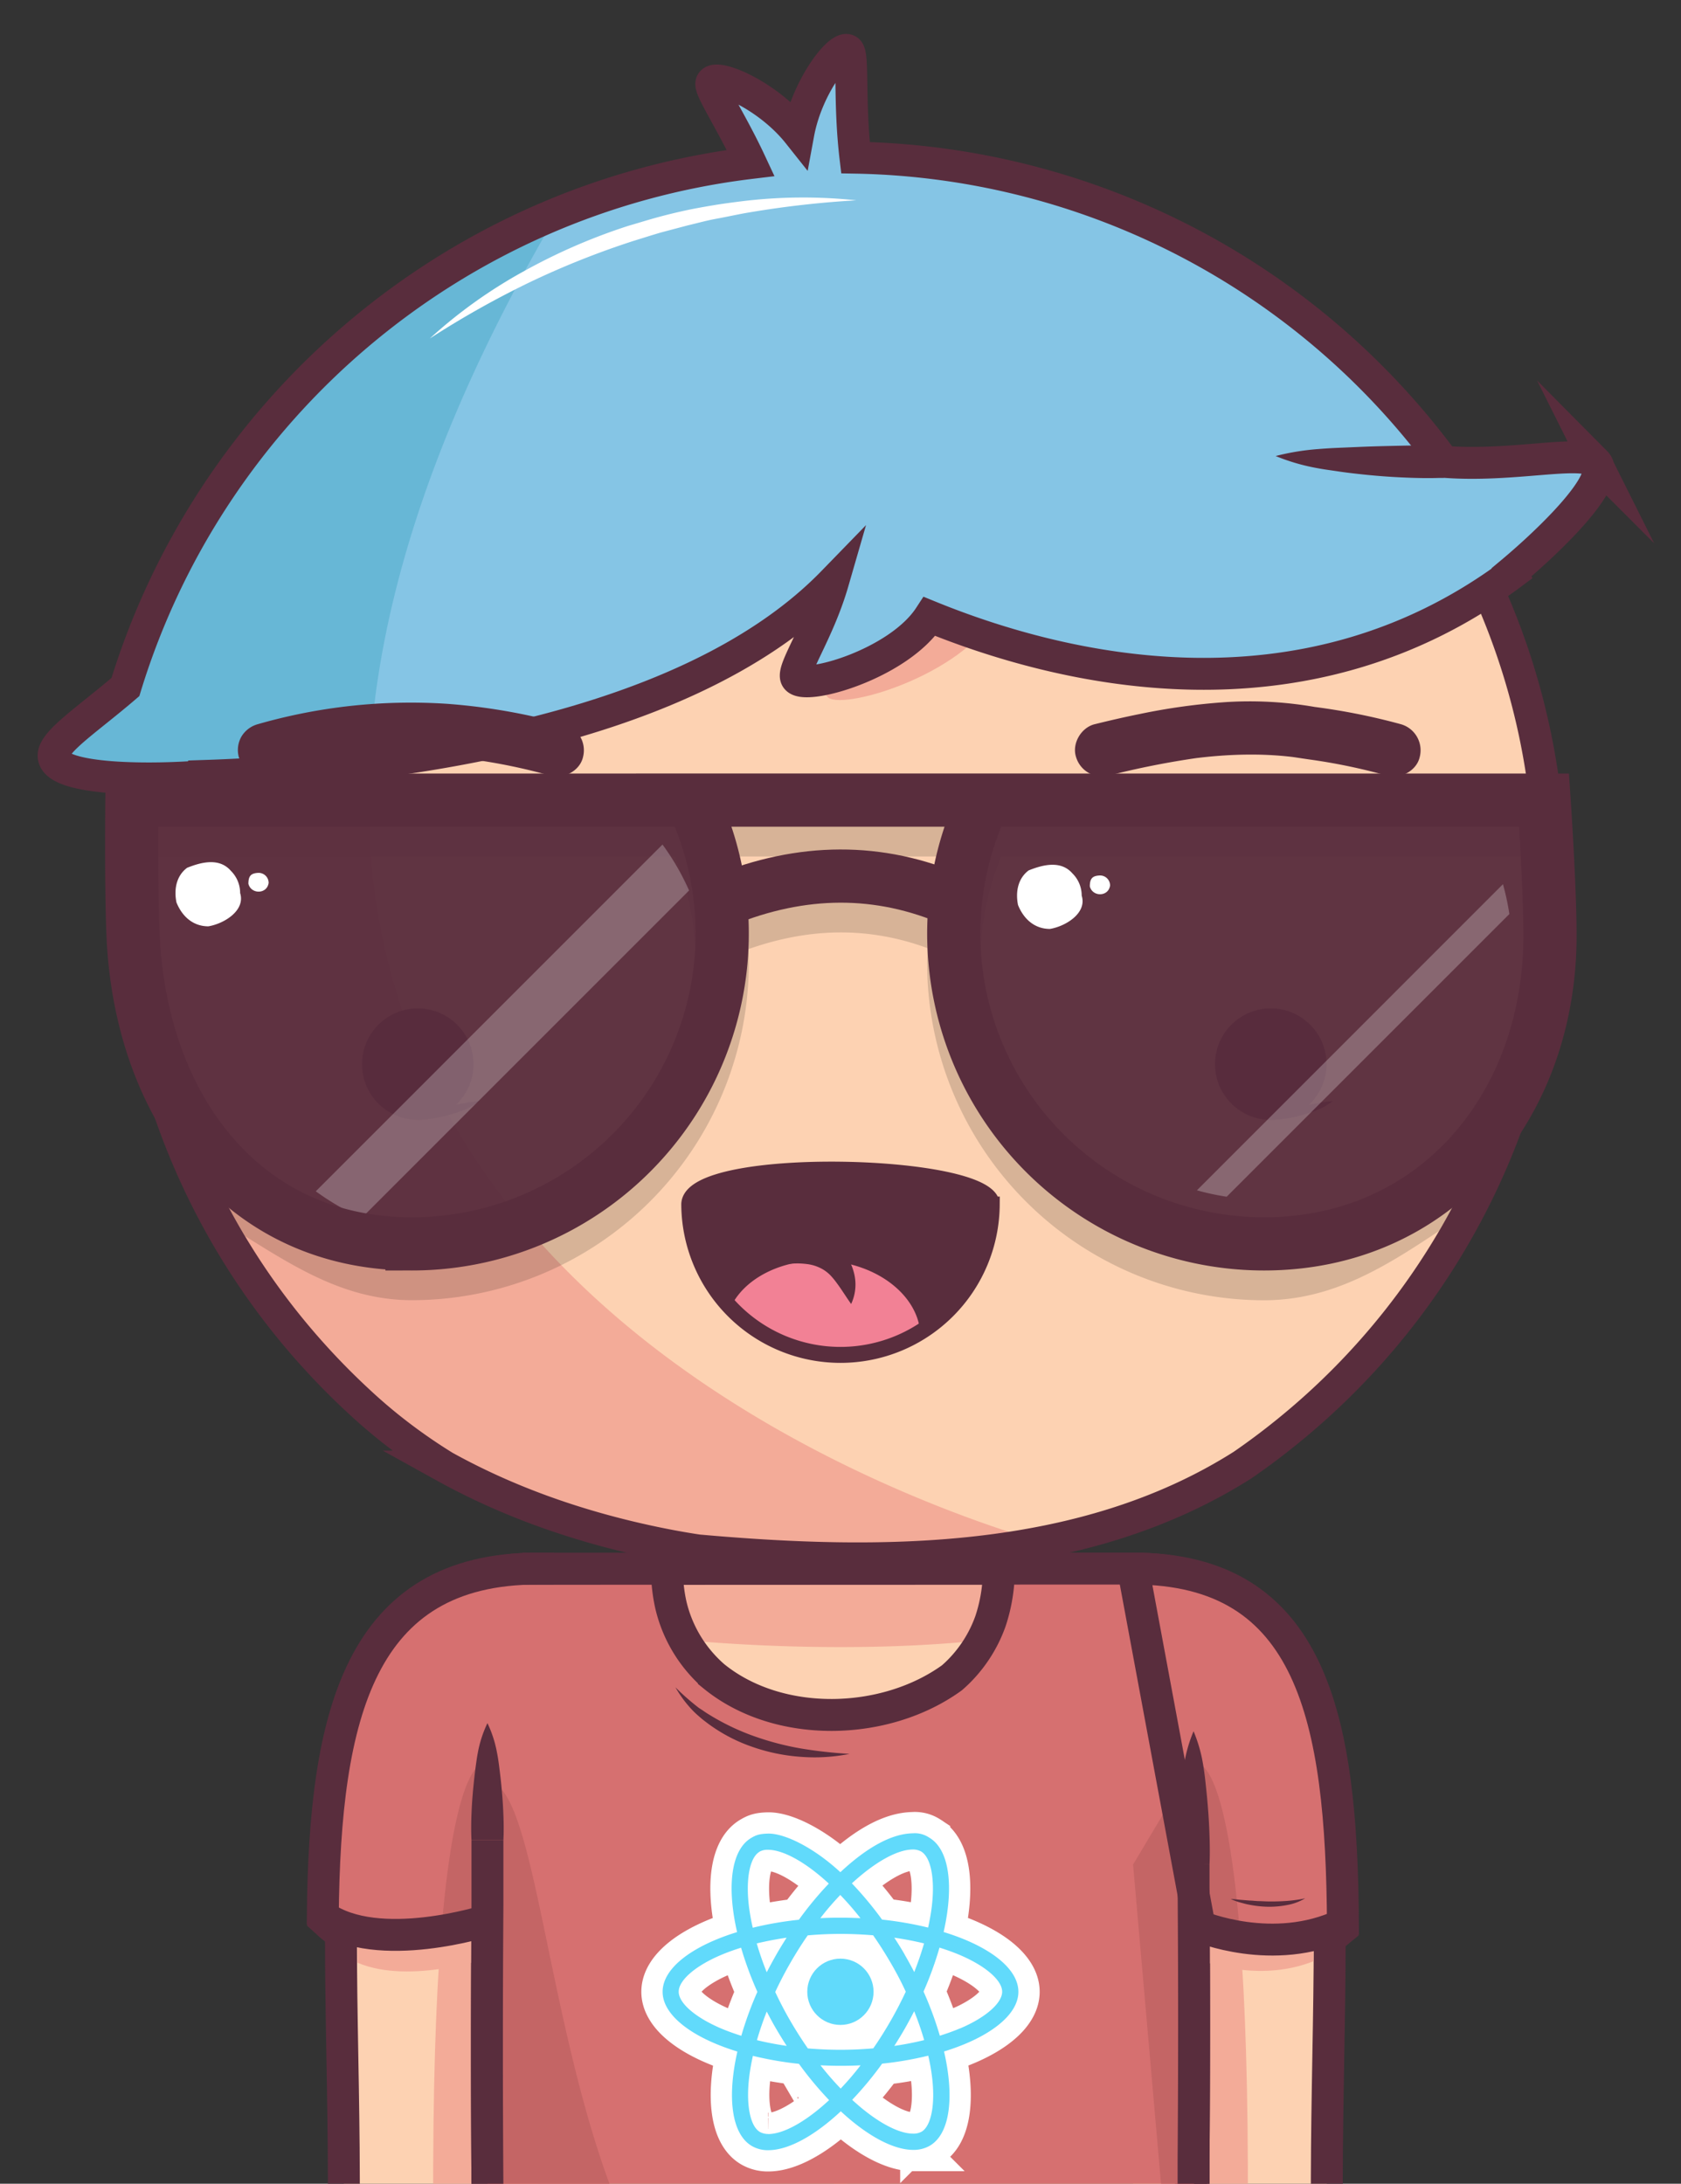 <svg width="632" height="821" fill="none" xmlns="http://www.w3.org/2000/svg"><rect width="100%" height="100%" fill="#333333" stroke="none"/><g clip-path="url(#a)"><path d="M426 589.72c90.76 0 72 114.24 72.87 241.28H426V589.72Z" fill="#FDD2B2"/><path d="M448.74 662.87 426 701l11.38 130h31.76c.77-180.27-20.4-168.13-20.4-168.13Z" fill="#F3AB98"/><path d="M49.25 331C49.25 183.68 168.68 64.25 316 64.25S582.75 183.68 582.75 331a266.213 266.213 0 0 1-98.65 207.12 264.415 264.415 0 0 1-16.94 12.69C407 589 331 589 262.39 582.89c-6.66-1-13.3-2.26-19.89-3.71-26.33-5.8-51.82-14.75-75.37-27.8a209.22 209.22 0 0 1-16.93-11.62 199.732 199.732 0 0 1-15.8-13.38 265.9 265.9 0 0 1-13.79-13.78A265.858 265.858 0 0 1 49.25 331Z" fill="#FDD2B2"/><path d="M85.61 465.48c.7 1.2 1.39 2.4 2.11 3.58.43.72.88 1.42 1.33 2.14.66 1.07 1.32 2.14 2 3.19.48.76 1 1.5 1.46 2.24.66 1 1.32 2 2 3 .51.76 1 1.52 1.56 2.28.66 1 1.32 1.92 2 2.88.54.77 1.1 1.53 1.65 2.3.55.77 1.34 1.85 2 2.77.66.92 1.15 1.53 1.73 2.29.58.76 1.37 1.8 2.07 2.7.7.9 1.19 1.51 1.79 2.26.6.75 1.41 1.76 2.12 2.63.71.87 1.23 1.49 1.85 2.23.62.74 1.44 1.72 2.17 2.57.73.85 1.27 1.47 1.91 2.2l2.22 2.5c.65.73 1.31 1.44 2 2.16.86.94 1.73 1.87 2.6 2.79l1.21 1.28c1.29 1.34 2.59 2.68 3.91 4l.26.27c1.29 1.28 2.6 2.55 3.91 3.81l1.58 1.5c.95.89 1.9 1.78 2.86 2.66l1.16 1.06c1 .94 2.09 1.86 3.14 2.78 3.267 2.847 6.6 5.577 10 8.19a206.785 206.785 0 0 0 16.93 11.62c23.55 13 49 22 75.37 27.8 6.59 1.45 13.23 2.7 19.89 3.71 42.1 3.75 87 5.18 129.28-3.08C324.45 560 1.59 443.74 204.8 88.48c-2.72 1.25-5.4 2.54-8.06 3.88l-.59.29c-1.22.61-2.44 1.24-3.65 1.88l-1 .53c-3.76 2-7.48 4.07-11.13 6.23l-.9.53c-1.16.69-2.31 1.39-3.46 2.1l-.87.54a278.453 278.453 0 0 0-10.55 6.93l-1.08.75c-1.09.76-2.16 1.52-3.23 2.29l-.66.47a340.484 340.484 0 0 0-6.46 4.84l-.62.48c-1 .78-2 1.58-3 2.39l-1.17.94c-1 .81-2 1.62-3 2.45-2.11 1.75-4.19 3.55-6.24 5.37l-1.14 1-2.69 2.45L134 136a270.065 270.065 0 0 0-8.37 8.17l-1.38 1.41c-.79.82-1.58 1.64-2.36 2.47-.46.49-.92 1-1.37 1.48a214.59 214.59 0 0 0-4.06 4.46c-.45.51-.91 1-1.36 1.54-.71.81-1.41 1.63-2.11 2.45l-1.51 1.79c-.68.81-1.36 1.62-2 2.44-.54.66-1.08 1.33-1.61 2-1.07 1.33-2.12 2.66-3.16 4-.54.7-1.08 1.4-1.61 2.11s-1.2 1.59-1.79 2.4c-.59.81-1.07 1.45-1.59 2.18-.52.73-1.13 1.55-1.68 2.33a195.68 195.68 0 0 0-2.8 4.05c-.5.73-1 1.48-1.49 2.22-.49.74-1.1 1.66-1.64 2.5l-1.49 2.31-1.68 2.71c-.43.69-.86 1.38-1.28 2.07-.89 1.46-1.75 2.93-2.61 4.4l-1.22 2.16c-.54.95-1.08 1.91-1.61 2.87-.4.73-.8 1.46-1.19 2.19-.64 1.19-1.27 2.39-1.9 3.59l-1.2 2.34c-.64 1.28-1.28 2.55-1.91 3.84-.33.69-.67 1.39-1 2.09-.52 1.09-1 2.19-1.53 3.29-.31.66-.61 1.32-.91 2a213.102 213.102 0 0 0-2.17 5c-.22.52-.43 1.05-.65 1.57-.53 1.27-1.05 2.54-1.56 3.82-.27.67-.53 1.34-.79 2-.5 1.26-1 2.53-1.45 3.8-.21.55-.42 1.1-.62 1.65a549.286 549.286 0 0 0-1.85 5.26l-.56 1.7c-.44 1.333-.87 2.667-1.29 4l-.6 1.91c-.47 1.54-.93 3.08-1.37 4.63-.1.33-.2.66-.29 1-.52 1.84-1.02 3.687-1.5 5.54-.16.59-.3 1.19-.45 1.78-.35 1.39-.69 2.78-1 4.18l-.42 1.75c-.43 1.9-.85 3.8-1.24 5.71l-.15.77c-.34 1.7-.673 3.4-1 5.1-.11.61-.21 1.21-.32 1.82-.26 1.49-.51 3-.74 4.5-.08.51-.17 1-.24 1.52-.3 1.95-.57 3.91-.83 5.88l-.15 1.3c-.2 1.59-.38 3.19-.55 4.79-.06.6-.13 1.2-.19 1.81-.16 1.68-.31 3.37-.45 5.06 0 .35-.06.69-.08 1-.147 2-.277 4.017-.39 6.05 0 .53 0 1.07-.07 1.6a562.683 562.683 0 0 0-.18 4.71v1.77c0 2.05-.08 4.11-.08 6.17v.1c0 2.22 0 4.42.08 6.62 0 .76.06 1.52.08 2.28.05 1.47.1 2.94.17 4.41 0 .89.11 1.77.16 2.66.08 1.33.15 2.66.25 4 .07 1 .16 1.89.24 2.83.11 1.26.21 2.52.34 3.77.09 1 .21 1.94.31 2.91.14 1.21.27 2.43.42 3.64.12 1 .26 2 .39 2.95.16 1.18.32 2.37.5 3.55.15 1 .31 2 .47 3 .18 1.16.37 2.33.57 3.49.18 1 .36 2 .55 3 .21 1.15.43 2.3.65 3.44.22 1.14.41 2 .62 3 .24 1.14.48 2.27.74 3.4s.44 2 .68 2.93c.26 1.13.54 2.25.82 3.36.28 1.11.49 1.95.74 2.91.3 1.12.6 2.23.91 3.34.26 1 .53 1.92.81 2.87.32 1.11.65 2.21 1 3.31s.58 1.89.88 2.84a281.772 281.772 0 0 0 2 6.08c.38 1.09.76 2.18 1.15 3.27.33.91.65 1.83 1 2.74l1.24 3.27c.35.89.69 1.79 1 2.68.44 1.09.89 2.19 1.34 3.28.36.86.71 1.73 1.08 2.59.47 1.12 1 2.22 1.45 3.33.37.82.73 1.65 1.1 2.47.52 1.16 1.07 2.3 1.6 3.44l1.08 2.3c.61 1.26 1.24 2.5 1.87 3.75.32.63.62 1.27.95 1.9 1.92 3.74 3.92 7.43 6 11.07.29.47.66 1.08 1.02 1.69Z" fill="#F3AB98"/><path d="M49.25 331C49.25 183.68 168.68 64.25 316 64.25S582.75 183.68 582.75 331a266.213 266.213 0 0 1-98.65 207.12 264.415 264.415 0 0 1-16.94 12.69C407 589 331 589 262.39 582.89c-6.66-1-13.3-2.26-19.89-3.71-26.33-5.8-51.82-14.75-75.37-27.8a209.22 209.22 0 0 1-16.93-11.62 199.732 199.732 0 0 1-15.8-13.38 265.9 265.9 0 0 1-13.79-13.78A265.858 265.858 0 0 1 49.25 331Z" stroke="#592D3D" stroke-width="12" stroke-miterlimit="10"/><path d="M202.12 589.72c-90.77 0-72 114.24-72.87 241.28h72.87V589.72Z" fill="#FDD2B2"/><path d="M183.23 662.87 206 701l-11.39 130h-31.73c-.81-180.27 20.35-168.13 20.35-168.13Z" fill="#F3AB98"/><path d="M435.47 901H196.53a13.282 13.282 0 0 1-13.27-13.28V603a13.282 13.282 0 0 1 13.27-13.28h233.23c13.09 0 19 7.66 19 19.88v278.08a13.292 13.292 0 0 1-8.196 12.308A13.29 13.29 0 0 1 435.47 901Z" fill="#FDD2B2"/><path d="M445.05 597.62a19.333 19.333 0 0 1-2.51-4 17.241 17.241 0 0 0-8.28-3.51 28.847 28.847 0 0 0-4.5-.34H196.53A13.282 13.282 0 0 0 183.26 603c29 10.42 83.29 16.24 132.74 16.24 63.06 0 104.38-9.35 129.05-21.62Z" fill="#F3AB98"/><path d="M202.12 589.72c-90.77 0-72 114.24-72.87 241.28h50.07M426 589.72c90.76 0 72 114.24 72.87 241.28h-50.13L426 589.72Z" stroke="#592D3D" stroke-width="12" stroke-miterlimit="10" stroke-linecap="square"/><path d="m196.53 589.82 233.23-.1" stroke="#592D3D" stroke-width="12" stroke-miterlimit="10"/><path d="M196.53 901h116.62C204 901 212.24 669.82 183.26 669.82v217.86a13.29 13.29 0 0 0 3.872 9.413A13.276 13.276 0 0 0 196.53 901Z" fill="#F3AB98"/><path d="M177.26 691.85c-.19-3.67-.11-7.34.05-11s.47-7.35.86-11c.2-1.84.4-3.67.65-5.51.25-1.84.49-3.67.85-5.51a44.155 44.155 0 0 1 3.59-11 44.155 44.155 0 0 1 3.59 11c.36 1.84.62 3.67.85 5.51.23 1.84.45 3.67.65 5.51.38 3.67.68 7.34.85 11 .17 3.66.25 7.34.06 11h-12Z" fill="#592D3D"/><path d="M448.74 701v8c.26 34 .26 69 0 102.75v75.94A13.277 13.277 0 0 1 435.47 901H196.53a13.282 13.282 0 0 1-13.27-13.28v-65.85c-.25-34.87-.25-69.87 0-105.3v-24.72" stroke="#592D3D" stroke-width="12" stroke-miterlimit="10"/><path d="M442.74 701c-.19-4.17-.1-8.35.06-12.53s.47-8.35.85-12.53c.2-2.09.41-4.18.65-6.27.24-2.09.49-4.17.85-6.26a55.126 55.126 0 0 1 3.59-12.53 55.126 55.126 0 0 1 3.59 12.53c.36 2.09.62 4.18.85 6.26.23 2.08.45 4.18.65 6.27.38 4.18.69 8.35.85 12.53.16 4.18.25 8.36.06 12.53h-12Zm-56.06-27.55C386.9 664 398.9 660 404.9 666a10.59 10.59 0 0 1 2.264 3.466 10.598 10.598 0 0 1-.083 8.121 10.606 10.606 0 0 1-9.871 6.448 10.615 10.615 0 0 1-7.47-3.185 10.395 10.395 0 0 1-3.06-7.4Zm-162.57-.3C223.9 665 232.9 661 238.9 664c8 3 8 14 0 19-4 2-8 0-11.75-2.48a10.395 10.395 0 0 1-3.04-7.37Z" fill="#592D3D"/><path d="M316 662.77a27.136 27.136 0 0 1 1.5 5.84c.298 1.933.461 3.884.49 5.84l.3 11.69c.09 3.89.21 7.79.25 11.69l.17 11.67c.23 15.57.22 31.16.28 46.74.06 15.58.18 31.16 0 46.74-.09 7.79-.3 15.58-.53 23.37-.1 3.89-.29 7.79-.67 11.68a92.437 92.437 0 0 1-1.77 11.69 92.437 92.437 0 0 1-1.77-11.69c-.38-3.89-.57-7.79-.67-11.68-.23-7.79-.44-15.58-.53-23.37-.2-15.58 0-31.16 0-46.74 0-15.58 0-31.15.18-46.73l.17-11.7.33-11.68.33-11.68c.037-1.956.204-3.907.5-5.84a27.122 27.122 0 0 1 1.44-5.84Z" fill="#F3AB98"/><path d="M241.22 714a18.524 18.524 0 0 1 4.67-1.5 29.765 29.765 0 0 1 4.68-.5l9.35-.33 18.7-.41c12.46-.19 24.91-.24 37.38-.27 12.47-.03 24.93-.16 37.39 0 6.23.09 12.46.3 18.7.53 3.11.11 6.23.3 9.34.67 3.158.35 6.284.945 9.35 1.78a59.177 59.177 0 0 1-9.35 1.77c-3.11.38-6.23.57-9.34.67-6.24.23-12.47.43-18.7.52-12.46.19-24.92 0-37.39 0-12.47 0-24.93 0-37.4-.15-6.23-.06-12.46-.26-18.68-.5l-9.35-.34a29.417 29.417 0 0 1-4.67-.5 18.444 18.444 0 0 1-4.68-1.44Zm17.19 31.38a12.516 12.516 0 0 1 3.74-1.11 18.337 18.337 0 0 1 3.62-.15c2.39.1 4.78.16 7.17.21 4.78.11 9.56.15 14.34.17 9.63 0 19.09.08 28.76-.21 9.67-.29 19.26-.43 28.88-.39 4.81 0 9.62.13 14.42.24 2.416.032 4.83.189 7.23.47 2.467.272 4.902.785 7.27 1.53a36.597 36.597 0 0 1-7.16 2 61.074 61.074 0 0 1-7.21.86c-4.82.35-9.64.65-14.45.82-9.64.36-19.27.32-28.88.45-4.81 0-9.61.22-14.48.1-4.87-.12-9.69-.13-14.52-.31s-9.68-.58-14.5-1.08c-2.42-.27-4.82-.57-7.23-.9a16.838 16.838 0 0 1-3.57-.84 11.493 11.493 0 0 1-3.43-1.86Zm-3.48 35.49a13.079 13.079 0 0 1 3.82-1.5 19.13 19.13 0 0 1 3.82-.49l7.63-.32c5.09-.18 10.19-.33 15.28-.41 10.18-.15 20.36-.15 30.52-.15s20.36-.17 30.54 0c5.09.09 10.18.3 15.27.53 2.553.086 5.1.306 7.63.66 2.605.357 5.17.964 7.66 1.81a41.239 41.239 0 0 1-7.63 1.77 70.317 70.317 0 0 1-7.64.67c-5.09.23-10.18.44-15.27.53-10.18.2-20.37.06-30.55 0s-20.36-.06-30.54-.25c-5.09-.1-10.19-.28-15.28-.49l-7.63-.37a19.354 19.354 0 0 1-3.82-.5 12.85 12.85 0 0 1-3.81-1.49Zm238.87-43.52c.21-37.11-1.21-70.07-7.73-95.39C476 616.6 457.89 601.48 426 601.48L448.79 736s22.52 10.24 45.01 1.35Z" fill="#F3AB98"/><path d="M502.41 726.79a20.344 20.344 0 0 1-3.7 2.43" stroke="#592D3D" stroke-width="12" stroke-miterlimit="10" stroke-linecap="square"/><path d="M142.11 640.88c-6.83 25.57-8 59.13-7.74 97 19.9 8.54 50.42-2.15 50.42-2.15l17.33-132.24c-30.87-.03-49.27 13.87-60.01 37.39Z" fill="#F3AB98"/><path d="M429.76 589.72h-54.21v.1a62.796 62.796 0 0 1-1.44 13.39 61.024 61.024 0 0 1-1.74 6.33 50.884 50.884 0 0 1-10 16.83 48.372 48.372 0 0 1-4.5 4.43c-25.17 18.2-65.17 19.2-89.48-.58a51.783 51.783 0 0 1-7.11-7.6 50.846 50.846 0 0 1-9.1-19.41 62.458 62.458 0 0 1-1.07-6.59 61.057 61.057 0 0 1-.37-6.8v-.1h-54.21A13.282 13.282 0 0 0 183.26 603v284.68a13.29 13.29 0 0 0 3.872 9.413A13.276 13.276 0 0 0 196.53 901h238.94a13.282 13.282 0 0 0 13.27-13.28V609.6c0-12.22-5.89-19.88-18.98-19.88Z" fill="#D67070"/><path d="M426 589.72c63.54 0 73.4 56 73.9 133.17-18.6 11.62-48.91 1.31-48.91 1.31L426 589.72Z" fill="#D67070"/><path d="M448.74 662.87 426 701l11.38 130h11.61V725.35l17.28 2.89c-5.67-72.17-17.53-65.37-17.53-65.37Z" fill="#C46565"/><path d="M202.12 589.72c-61.78 0-75.83 53.8-76.85 127.66 19 19.86 58 4.58 58 4.58l18.85-132.24Z" fill="#D67070"/><path d="M183.23 662.87V722l-17.31 4.31c5.67-70.12 17.31-63.44 17.31-63.44Z" fill="#C46565"/><path d="M202.12 589.72c-66.79 0-80.08 54.7-80.76 130.72C142 735.22 183.22 722 183.22 722M426 589.72c67.41 0 78.45 56.29 78.9 133.78-26.2 12.43-53.91.7-53.91.7L426 589.72Z" stroke="#592D3D" stroke-width="12" stroke-miterlimit="10" stroke-linecap="square"/><path d="M196.53 901h116.62C204 901 212.24 669.82 183.26 669.82v217.86a13.29 13.29 0 0 0 3.872 9.413A13.276 13.276 0 0 0 196.53 901Z" fill="#C46565"/><path d="M177.26 691.85c-.19-3.67-.11-7.34.05-11s.47-7.35.86-11c.2-1.84.4-3.67.65-5.51.25-1.84.49-3.67.85-5.51a44.155 44.155 0 0 1 3.59-11 43.74 43.74 0 0 1 3.58 11c.37 1.84.63 3.67.86 5.51.23 1.84.45 3.67.65 5.51.38 3.67.68 7.34.85 11 .17 3.66.25 7.34.06 11h-12Z" fill="#592D3D"/><path d="M448.74 701v8c.26 34 .26 69 0 102.75v75.94A13.277 13.277 0 0 1 435.47 901H196.53a13.282 13.282 0 0 1-13.27-13.28v-65.85c-.25-34.87-.25-69.87 0-105.3v-24.72" stroke="#592D3D" stroke-width="12" stroke-miterlimit="10"/><path d="M442.74 701c-.19-4.17-.1-8.35.06-12.53s.47-8.35.85-12.53c.2-2.09.41-4.18.65-6.27.24-2.09.49-4.17.86-6.26a54.519 54.519 0 0 1 3.58-12.53 55.126 55.126 0 0 1 3.59 12.53c.36 2.09.62 4.18.85 6.26.23 2.08.45 4.18.65 6.27.38 4.18.69 8.35.85 12.53.16 4.18.25 8.36.06 12.53h-12Z" fill="#592D3D"/><path d="M375.55 589.82a62.796 62.796 0 0 1-1.44 13.39 61.024 61.024 0 0 1-1.74 6.33 50.884 50.884 0 0 1-10 16.83 48.372 48.372 0 0 1-4.5 4.43c-25.17 18.2-65.17 19.2-89.48-.58a51.783 51.783 0 0 1-7.11-7.6 50.846 50.846 0 0 1-9.1-19.41 62.458 62.458 0 0 1-1.07-6.59 61.057 61.057 0 0 1-.37-6.8m-54.21 0 233.23-.1-233.23.1Z" stroke="#592D3D" stroke-width="12" stroke-miterlimit="10"/><path d="M319.4 659.39a66.595 66.595 0 0 1-18.39 1.1 69.78 69.78 0 0 1-18.2-3.76 61.442 61.442 0 0 1-16.5-8.64l-1.86-1.41c-.61-.48-1.2-1-1.79-1.52a32.226 32.226 0 0 1-3.33-3.28 43.838 43.838 0 0 1-5.38-7.51 87.56 87.56 0 0 0 6.74 6.09c.58.48 1.17.95 1.75 1.4.58.45 1.23.82 1.84 1.24.61.42 1.22.84 1.85 1.23l1.91 1.16a88.081 88.081 0 0 0 16.1 7.46 106.232 106.232 0 0 0 17.25 4.45 173.89 173.89 0 0 0 18.01 1.99Z" fill="#592D3D"/><path d="M123.83 723.5a24.507 24.507 0 0 0 3.68 2.77" stroke="#592D3D" stroke-width="12" stroke-miterlimit="10" stroke-linecap="square"/><path d="M490.7 713.69a19.895 19.895 0 0 1-6.76 2.52 34.796 34.796 0 0 1-7.2.65 40.197 40.197 0 0 1-7.18-.79c-1.18-.21-2.33-.56-3.49-.87-1.16-.31-2.27-.77-3.37-1.24 1.21 0 2.38.18 3.56.28l3.52.29c1.17 0 2.33.2 3.5.21 1.17.01 2.32.11 3.48.12 2.333.04 4.667-.023 7-.19a49.333 49.333 0 0 0 6.94-.98Z" fill="#592D3D"/><path d="M382.88 748.83c0-8.86-11.1-17.26-28.11-22.47 3.93-17.34 2.18-31.13-5.51-35.55a9.564 9.564 0 0 0-6.08-1.56c-8 .13-17.31 5.35-27.23 14.62-9.95-9.22-20.95-14.67-27.24-14.51-3.16.09-4.37.52-6.16 1.56-7.67 4.41-9.38 18.18-5.43 35.47-17 5.23-28 13.61-28 22.44 0 8.83 11.1 17.26 28.11 22.47-3.93 17.34-2.18 31.13 5.51 35.55a11.928 11.928 0 0 0 6.13 1.53c7.5 0 17.31-5.35 27.24-14.62 9.92 9.22 19.74 14.51 27.24 14.51a12.104 12.104 0 0 0 6.16-1.53c7.66-4.42 9.38-18.19 5.42-35.47 16.91-5.21 27.95-13.61 27.95-22.44Zm-39.72-53.49a6.325 6.325 0 0 1 3.1.71c3.71 2.13 5.32 10.23 4.07 20.64-.3 2.56-.79 5.26-1.39 8a132.986 132.986 0 0 0-17.32-3 132.861 132.861 0 0 0-11.34-13.63c8.88-8.19 17.21-12.71 22.88-12.72Zm-51.32 67.45c1.28 2.18 2.59 4.307 3.93 6.38-3.87-.57-7.61-1.28-11.18-2.15 1-3.52 2.26-7.15 3.68-10.77 1.12 2.18 2.29 4.36 3.57 6.54Zm-7.33-32.15c3.57-.84 7.33-1.58 11.23-2.15-1.33 2.1-2.67 4.25-3.92 6.46s-2.43 4.36-3.55 6.54a114.84 114.84 0 0 1-3.76-10.85Zm6.95 18.27c1.69-3.65 3.6-7.31 5.65-10.88 2.05-3.57 4.3-7.17 6.57-10.41 4.06-.36 8.18-.55 12.32-.55 4.14 0 8.23.19 12.27.52 2.26 3.24 4.47 6.71 6.6 10.36 2.13 3.65 4 7.2 5.67 10.85-1.72 3.66-3.6 7.31-5.65 10.88-2.05 3.57-4.3 7.17-6.57 10.42-4.06.35-8.18.54-12.32.54-4.14 0-8.23-.19-12.27-.52-2.26-3.24-4.47-6.7-6.6-10.36-2.13-3.66-3.95-7.2-5.67-10.85Zm48.7 13.8c1.25-2.18 2.42-4.39 3.54-6.57a114.649 114.649 0 0 1 3.76 10.86c-3.57.87-7.33 1.61-11.23 2.18 1.34-2.11 2.67-4.26 3.93-6.47Zm0-27.84c-1.25-2.18-2.59-4.31-3.93-6.38 3.88.567 7.607 1.283 11.18 2.15-1 3.52-2.26 7.15-3.68 10.77-1.15-2.18-2.32-4.36-3.6-6.54h.03Zm-16.66-13.72c-2.46-.1-5-.19-7.5-.19s-5.1.06-7.58.19a105.674 105.674 0 0 1 7.5-8.72 114.22 114.22 0 0 1 7.58 8.72Zm-37.93-25a6.084 6.084 0 0 1 3.14-.71c5.64 0 14 4.5 22.9 12.71a129.387 129.387 0 0 0-11.26 13.6 129.052 129.052 0 0 0-17.34 3c-.63-2.72-1.09-5.37-1.42-7.9-1.28-10.42.3-18.52 3.98-20.67v-.03Zm-6.87 69.23c-2.7-.85-5.26-1.78-7.63-2.78-9.66-4.12-15.9-9.52-15.9-13.8 0-4.28 6.24-9.71 15.9-13.8 2.34-1 4.9-1.91 7.55-2.75a130.759 130.759 0 0 0 6.13 16.6 130.734 130.734 0 0 0-6.05 16.56v-.03Zm10.12 36.91a6.435 6.435 0 0 1-3.08-.73c-3.71-2.13-5.32-10.23-4.07-20.64.3-2.57.79-5.26 1.39-8a131.264 131.264 0 0 0 17.32 3 131.91 131.91 0 0 0 11.34 13.64c-8.89 8.24-17.23 12.76-22.9 12.76v-.03Zm27.23-17.09a114.561 114.561 0 0 1-7.58-8.73c2.46.11 5 .19 7.5.19s5.1-.05 7.58-.19a106.013 106.013 0 0 1-7.5 8.76v-.03Zm30.38 16.25a6.084 6.084 0 0 1-3.14.71c-5.64 0-14-4.5-22.9-12.71a129.387 129.387 0 0 0 11.26-13.6 129.052 129.052 0 0 0 17.34-3 75.545 75.545 0 0 1 1.42 7.93c1.28 10.45-.3 18.54-3.98 20.7v-.03Zm14.48-38.85c-2.35 1-4.91 1.9-7.56 2.75a131.57 131.57 0 0 0-6.13-16.61 129.01 129.01 0 0 0 6-16.52c2.7.85 5.26 1.77 7.66 2.78 9.66 4.12 15.9 9.52 15.9 13.8 0 4.28-6.22 9.74-15.87 13.83v-.03Z" fill="#000" stroke="#fff" stroke-width="16"/><path d="M315.97 761.29c6.881 0 12.46-5.579 12.46-12.46 0-6.881-5.579-12.46-12.46-12.46-6.881 0-12.46 5.579-12.46 12.46 0 6.881 5.579 12.46 12.46 12.46Z" fill="#000" stroke="#fff" stroke-width="24"/><path d="M382.88 748.83c0-8.86-11.1-17.26-28.11-22.47 3.93-17.34 2.18-31.13-5.51-35.55a9.564 9.564 0 0 0-6.08-1.56c-8 .13-17.31 5.35-27.23 14.62-9.95-9.22-20.95-14.67-27.24-14.51-3.16.09-4.37.52-6.16 1.56-7.67 4.41-9.38 18.18-5.43 35.47-17 5.23-28 13.61-28 22.44 0 8.83 11.1 17.26 28.11 22.47-3.93 17.34-2.18 31.13 5.51 35.55a11.928 11.928 0 0 0 6.13 1.53c7.5 0 17.31-5.35 27.24-14.62 9.92 9.22 19.74 14.51 27.24 14.51a12.104 12.104 0 0 0 6.16-1.53c7.66-4.42 9.38-18.19 5.42-35.47 16.91-5.21 27.95-13.61 27.95-22.44Zm-39.72-53.49a6.325 6.325 0 0 1 3.1.71c3.71 2.13 5.32 10.23 4.07 20.64-.3 2.56-.79 5.26-1.39 8a132.986 132.986 0 0 0-17.32-3 132.861 132.861 0 0 0-11.34-13.63c8.88-8.19 17.21-12.71 22.88-12.72Zm-51.32 67.45c1.28 2.18 2.59 4.307 3.93 6.38-3.87-.57-7.61-1.28-11.18-2.15 1-3.52 2.26-7.15 3.68-10.77 1.12 2.18 2.29 4.36 3.57 6.54Zm-7.33-32.15c3.57-.84 7.33-1.58 11.23-2.15-1.33 2.1-2.67 4.25-3.92 6.46s-2.43 4.36-3.55 6.54a114.84 114.84 0 0 1-3.76-10.85Zm6.95 18.27c1.69-3.65 3.6-7.31 5.65-10.88 2.05-3.57 4.3-7.17 6.57-10.41 4.06-.36 8.18-.55 12.32-.55 4.14 0 8.23.19 12.27.52 2.26 3.24 4.47 6.71 6.6 10.36 2.13 3.65 4 7.2 5.67 10.85-1.72 3.66-3.6 7.31-5.65 10.88-2.05 3.57-4.3 7.17-6.57 10.42-4.06.35-8.18.54-12.32.54-4.14 0-8.23-.19-12.27-.52-2.26-3.24-4.47-6.7-6.6-10.36-2.13-3.66-3.95-7.2-5.67-10.85Zm48.7 13.8c1.25-2.18 2.42-4.39 3.54-6.57a114.649 114.649 0 0 1 3.76 10.86c-3.57.87-7.33 1.61-11.23 2.18 1.34-2.11 2.67-4.26 3.93-6.47Zm0-27.84c-1.25-2.18-2.59-4.31-3.93-6.38 3.88.567 7.607 1.283 11.18 2.15-1 3.52-2.26 7.15-3.68 10.77-1.15-2.18-2.32-4.36-3.6-6.54h.03Zm-16.66-13.72c-2.46-.1-5-.19-7.5-.19s-5.1.06-7.58.19a105.674 105.674 0 0 1 7.5-8.72 114.22 114.22 0 0 1 7.58 8.72Zm-37.93-25a6.084 6.084 0 0 1 3.14-.71c5.64 0 14 4.5 22.9 12.71a129.387 129.387 0 0 0-11.26 13.6 129.052 129.052 0 0 0-17.34 3c-.63-2.72-1.09-5.37-1.42-7.9-1.28-10.42.3-18.52 3.98-20.67v-.03Zm-6.87 69.23c-2.7-.85-5.26-1.78-7.63-2.78-9.66-4.12-15.9-9.52-15.9-13.8 0-4.28 6.24-9.71 15.9-13.8 2.34-1 4.9-1.91 7.55-2.75a130.759 130.759 0 0 0 6.13 16.6 130.734 130.734 0 0 0-6.05 16.56v-.03Zm10.12 36.91a6.435 6.435 0 0 1-3.08-.73c-3.71-2.13-5.32-10.23-4.07-20.64.3-2.57.79-5.26 1.39-8a131.264 131.264 0 0 0 17.32 3 131.91 131.91 0 0 0 11.34 13.64c-8.89 8.24-17.23 12.76-22.9 12.76v-.03Zm27.23-17.09a114.561 114.561 0 0 1-7.58-8.73c2.46.11 5 .19 7.5.19s5.1-.05 7.58-.19a106.013 106.013 0 0 1-7.5 8.76v-.03Zm30.38 16.25a6.084 6.084 0 0 1-3.14.71c-5.64 0-14-4.5-22.9-12.71a129.387 129.387 0 0 0 11.26-13.6 129.052 129.052 0 0 0 17.34-3 75.545 75.545 0 0 1 1.42 7.93c1.28 10.45-.3 18.54-3.98 20.7v-.03Zm14.48-38.85c-2.35 1-4.91 1.9-7.56 2.75a131.57 131.57 0 0 0-6.13-16.61 129.01 129.01 0 0 0 6-16.52c2.7.85 5.26 1.77 7.66 2.78 9.66 4.12 15.9 9.52 15.9 13.8 0 4.28-6.22 9.74-15.87 13.83v-.03Z" fill="#61DAFB"/><path d="M315.97 761.29c6.881 0 12.46-5.579 12.46-12.46 0-6.881-5.579-12.46-12.46-12.46-6.881 0-12.46 5.579-12.46 12.46 0 6.881 5.579 12.46 12.46 12.46Z" fill="#61DAFB"/><path d="M157.06 421.04c11.576 0 20.96-9.384 20.96-20.96s-9.384-20.96-20.96-20.96-20.96 9.384-20.96 20.96 9.384 20.96 20.96 20.96Z" fill="#592D3D"/><path d="M156.93 417c1.79-.1 3.79-.26 5.7-.46 1.91-.2 3.86-.44 5.79-.74 1.93-.3 3.87-.65 5.81-1 1.94-.35 3.92-.68 6-.83a24.752 24.752 0 0 1-5.31 3.12 48.726 48.726 0 0 1-5.78 2 50.488 50.488 0 0 1-6 1.36 36.15 36.15 0 0 1-6.24.54l.03-3.99ZM477.77 421.04c11.576 0 20.96-9.384 20.96-20.96s-9.384-20.96-20.96-20.96-20.96 9.384-20.96 20.96 9.384 20.96 20.96 20.96Z" fill="#592D3D"/><path d="M477.77 417c1.8-.1 3.79-.26 5.7-.46 1.91-.2 3.87-.44 5.8-.74 1.93-.3 3.87-.65 5.81-1 1.94-.35 3.92-.68 6-.83a24.992 24.992 0 0 1-5.31 3.12 48.726 48.726 0 0 1-5.78 2 50.885 50.885 0 0 1-6 1.36c-2.061.36-4.148.541-6.24.54l.02-3.99Zm-218.63 35.86c0-18.9 113.72-16.06 113.72 0a56.861 56.861 0 0 1-113.72 0Z" fill="#592D3D"/><path d="M311 474c-16.95-1-31.73 6.75-36.65 18.22a56.857 56.857 0 0 0 65.14 12.53 55.478 55.478 0 0 0 6.51-3.55c-.92-14.11-15.94-26.02-35-27.2Z" fill="#F28195"/><path d="M259.14 452.86c0-18.9 113.72-16.06 113.72 0a56.861 56.861 0 0 1-113.72 0Z" stroke="#592D3D" stroke-width="6" stroke-miterlimit="10"/><path d="M294.12 463.46c.45-.11.63-.16.92-.21l.75-.14c.49-.09 1-.14 1.46-.18.96-.098 1.926-.131 2.89-.1a25.05 25.05 0 0 1 5.79.81 21.396 21.396 0 0 1 10.35 6.1 20.185 20.185 0 0 1 5.08 10.16c.625 3.508.15 7.123-1.36 10.35-2.07-2.93-3.66-5.56-5.32-7.76a28.294 28.294 0 0 0-2.45-3 14.09 14.09 0 0 0-2.7-2.16 15.48 15.48 0 0 0-6.11-2.09A29.622 29.622 0 0 0 300 475c-.59 0-1.18 0-1.76.05l-.85.06h-.62l-2.65-11.65Z" fill="#592D3D"/><path d="M374.73 230.34c-12.86 24-60 37.44-63.83 31.42-4.29-6.73 37.85-55.32 13.9-106.14" fill="#F3AB98"/><path d="M600 173.85c-5.1-5.1-31.06 1.83-57.19-.23A280.99 280.99 0 0 0 321.63 59.28c-2.44-20.48-.75-37.68-2.61-40.1-2.49-3.22-15.49 12.68-18.87 31-11.91-15-32.14-23-32.72-18.8-.38 2.68 7.44 14.09 14.81 29.9-111.6 13.47-203.08 92.26-235.08 197-13.86 11.92-26.86 20.34-27 25.69-.27 9.92 39.31 9.36 56.58 7.82v-.06c60.65-2 179-13.78 236.42-72.89-5.52 19.09-15.69 33.16-13.73 36.16 3 4.67 38.32-5.19 50.07-23.24 48 19.59 139.49 43.16 219-16.16l-.22-.43c14.49-12.11 38.07-34.92 31.72-41.32Z" fill="#85C5E5"/><path d="M542.85 179.62c-5.4.24-10.66.11-16-.14s-10.59-.67-15.87-1.26c-2.64-.29-5.28-.6-7.91-1s-5.27-.72-7.89-1.23a76.905 76.905 0 0 1-15.58-4.54 91.882 91.882 0 0 1 16-2.62c2.63-.22 5.26-.37 7.89-.48l7.88-.34c5.25-.22 10.49-.34 15.72-.45 5.23-.11 10.48-.12 15.62 0l.14 12.06ZM52.6 261v.39l-.12.53-.28 1.11c-.21.75-.43 1.52-.66 2.29-.47 1.55-1 3.14-1.54 4.75-.54 1.61-1.06 3.28-1.77 5a20.656 20.656 0 0 1-1.38 2.6 17.887 17.887 0 0 1-2.07 2.77 13.136 13.136 0 0 1-3.72-5.47 16.114 16.114 0 0 1-.76-2.9c-.21-1-.31-2-.43-2.95a30 30 0 0 1 0-6c.098-1.009.258-2.011.48-3 .12-.5.25-1 .41-1.51.077-.261.167-.518.27-.77.1-.28.18-.48.36-.9L52.6 261Z" fill="#592D3D"/><path d="M76.74 291.82v-.06c17-.56 38.63-1.9 62.14-4.84 2.63-55.92 22-121.58 65.92-198.44l-6.8-3.25A282.162 282.162 0 0 0 47.16 258.31c-13.86 11.92-26.86 20.34-27 25.69-.27 9.92 39.31 9.36 56.58 7.82Z" fill="#67B7D6"/><path d="M600 173.85c-5.1-5.1-31.06 1.83-57.19-.23A280.99 280.99 0 0 0 321.63 59.28c-2.44-20.48-.75-37.68-2.61-40.1-2.49-3.22-15.49 12.68-18.87 31-11.91-15-32.14-23-32.72-18.8-.38 2.68 7.44 14.09 14.81 29.9-111.6 13.47-203.08 92.26-235.08 197-13.86 11.92-26.86 20.34-27 25.69-.27 9.92 39.31 9.36 56.58 7.82v-.06c60.65-2 179-13.78 236.42-72.89-5.52 19.09-15.69 33.16-13.73 36.16 3 4.67 38.32-5.19 50.07-23.24 48 19.59 139.49 43.16 219-16.16l-.22-.43c14.49-12.11 38.07-34.92 31.72-41.32Z" stroke="#592D3D" stroke-width="12" stroke-miterlimit="10"/><path d="M321.93 75.31a367.408 367.408 0 0 0-42.48 4.94c-3.48.67-6.95 1.41-10.44 2.05-3.49.64-6.9 1.61-10.35 2.41l-10.26 2.72c-3.4 1-6.77 2.08-10.15 3.12a314.22 314.22 0 0 0-39.43 15.73 348.298 348.298 0 0 0-37.25 21 183.871 183.871 0 0 1 35.08-25.14 219.22 219.22 0 0 1 39.76-17.29c3.48-1 6.94-2.09 10.42-3.05 3.48-.96 7-1.82 10.55-2.6 3.55-.78 7.1-1.4 10.66-2 3.56-.6 7.15-1.07 10.73-1.52a189.999 189.999 0 0 1 43.16-.37Z" fill="#fff"/><path d="M416.89 291.57a318.241 318.241 0 0 1 33.51-6.65l-2.66.35c13.18-1.74 26.54-2.25 39.75-.48l-2.66-.36c3.27.46 6.54 1 9.82 1.42l-2.66-.36a221.029 221.029 0 0 1 29.48 6.11c5 1.39 11.1-1.73 12.3-7a10.19 10.19 0 0 0-7-12.3 239.126 239.126 0 0 0-34.59-6.78l2.66.36a143.002 143.002 0 0 0-33.44-1.95 235.102 235.102 0 0 0-33.09 4.55c-5.62 1.13-11.2 2.43-16.76 3.8-5.08 1.25-8.62 7.26-7 12.3a10.188 10.188 0 0 0 12.3 7l.04-.01Zm-314.75.03a202.567 202.567 0 0 1 29.25-6.19l-2.66.36a195.531 195.531 0 0 1 51.38.08l-2.66-.35a218.94 218.94 0 0 1 29.45 6.1c5 1.4 11.1-1.73 12.3-7a10.19 10.19 0 0 0-7-12.3 227.318 227.318 0 0 0-44.2-7.7 208.268 208.268 0 0 0-71.22 7.71 10.39 10.39 0 0 0-6 4.6 10.2 10.2 0 0 0-1 7.7c1.65 5.11 6.91 8.54 12.3 7l.06-.01Z" fill="#592D3D"/><path opacity=".15" d="M541 462.82a265.298 265.298 0 0 0 26.3-59.43c-17.24 35.74-49.84 65.46-92.11 65.46a106.752 106.752 0 0 1-106.61-106.63 105.677 105.677 0 0 1 7.83-40.22H574a105.31 105.31 0 0 1 7.62 33.39c.73-8 1.12-16.19 1.12-24.42a269.111 269.111 0 0 0-1.58-29H50.83a269.162 269.162 0 0 0-1.58 29c0 4.73.14 9.42.38 14.09A104.935 104.935 0 0 1 56.1 322h197.6a106.701 106.701 0 0 1-98.8 146.82c-38.8 0-68.82-25.83-87.48-56.89a266.14 266.14 0 0 0 24.76 52.84c19.39 12.07 38.25 24.05 62.72 24.05a126.786 126.786 0 0 0 89.487-37.122 126.783 126.783 0 0 0 37.143-89.478c0-1.81 0-3.61-.12-5.4 23.38-8.23 45.52-8.35 67.31-.36-.08 1.91-.14 3.83-.14 5.76a126.782 126.782 0 0 0 126.63 126.63c25.79 0 45.79-12.75 65.79-26.03ZM351.26 336.18c-23.4-7.55-47.64-7.42-72.33.39A124.54 124.54 0 0 0 275 322h80.1a122.606 122.606 0 0 0-3.84 14.18Z" fill="#000"/><path opacity=".95" d="M49.59 300.82s.41 32.23.41 50.2c0 64.41 40.48 116.63 104.9 116.63a116.686 116.686 0 0 0 98.617-54.402A116.686 116.686 0 0 0 260.2 300.82H49.59Zm320.32 0a116.686 116.686 0 0 0 48.993 152.316 116.686 116.686 0 0 0 56.307 14.514c64.42 0 107.54-52.22 107.54-116.63 0-18-2.23-50.2-2.23-50.2H369.91Z" fill="#592D3D"/><path opacity=".25" d="m136 457.86 123.07-123.08a93.06 93.06 0 0 0-10-17.27L118.72 447.88a93.637 93.637 0 0 0 17.28 9.98Z" fill="#fff"/><path d="M271.86 338.53c29.52-12 58.53-12.42 87 0" stroke="#592D3D" stroke-width="20" stroke-miterlimit="10"/><path d="M90.28 335.75c2.06 6.51-5.94 11.51-11.94 12.51-6 0-10-4-12-9-1-5 0-10 4-13 5-2 12-4 16.44 1.12a11.704 11.704 0 0 1 3.5 8.37Zm10.72-3.82c-.61 4.33-6.61 4.33-7.61.33 0-3 1-4 3.84-4.1a3.77 3.77 0 0 1 3.77 3.77Z" fill="#fff"/><path opacity=".25" d="m461.19 449.92 106.28-106.28a93.969 93.969 0 0 0-2.41-11.22L450 447.51a94.362 94.362 0 0 0 11.19 2.41Z" fill="#fff"/><path d="M406.68 336.73c2.06 6.51-5.94 11.51-11.94 12.51-6 0-10-4-12-9-1-5 0-10 4-13 5-2 12-4 16.45 1.12a11.69 11.69 0 0 1 3.49 8.37Zm10.67-3.82c-.61 4.33-6.61 4.33-7.61.33 0-3 1-4 3.85-4.1a3.769 3.769 0 0 1 2.662 1.105 3.76 3.76 0 0 1 1.098 2.665Z" fill="#fff"/><path d="M239.14 300.81h151.83m-341.38.01s-.34 31.69.41 50.2c2.6 64.36 40.48 116.63 104.9 116.63a116.686 116.686 0 0 0 98.617-54.402A116.686 116.686 0 0 0 260.2 300.82H49.59Zm320.32 0a116.686 116.686 0 0 0 48.993 152.316 116.686 116.686 0 0 0 56.307 14.514c64.42 0 107.54-51.53 107.54-115.94 0-18-2.23-50.89-2.23-50.89H369.91Z" stroke="#592D3D" stroke-width="20" stroke-miterlimit="10"/></g><defs><clipPath id="a"><path fill="#fff" d="M0 0h632v821H0z"/></clipPath></defs></svg>
